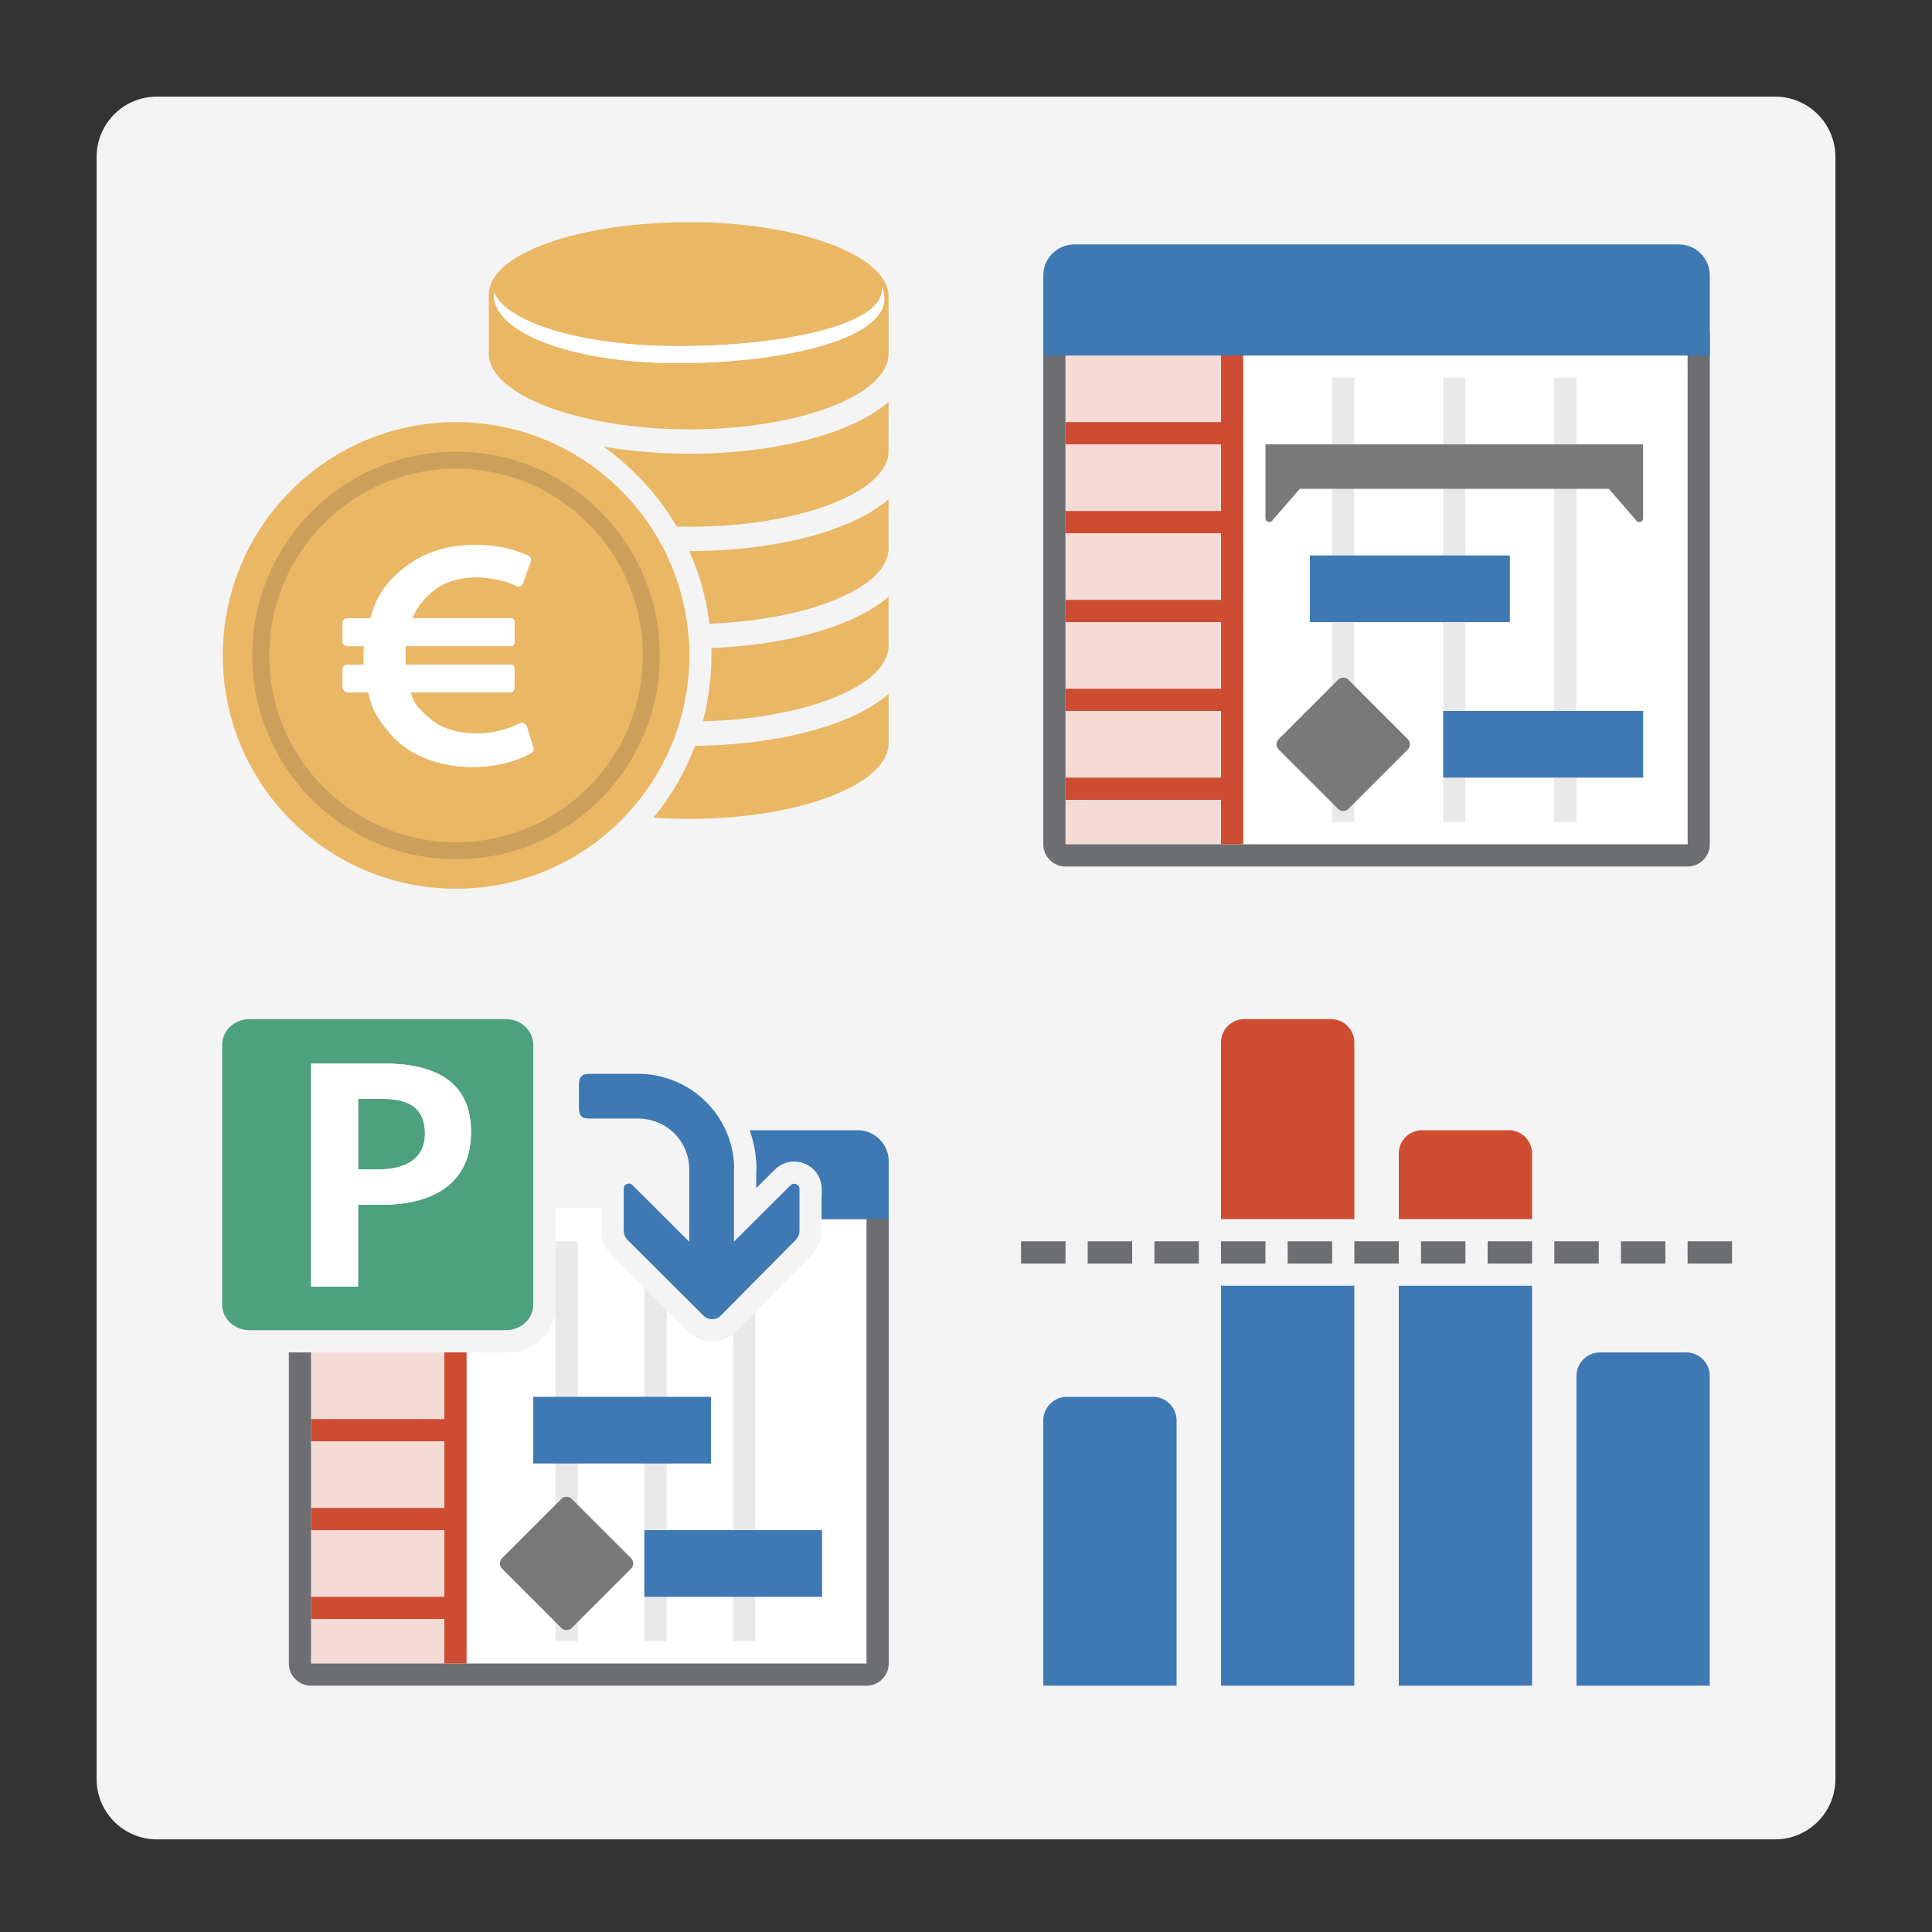 <?xml version="1.0" encoding="utf-8"?>
<!-- Generator: Adobe Illustrator 21.0.0, SVG Export Plug-In . SVG Version: 6.00 Build 0)  -->
<svg version="1.1" id="Layer_1" xmlns="http://www.w3.org/2000/svg" xmlns:xlink="http://www.w3.org/1999/xlink" x="0px" y="0px"
	 viewBox="0 0 80 80" enable-background="new 0 0 80 80" xml:space="preserve">
<rect x="0" y="0" width="80" height="80" fill="#333333" stroke="none"/>
<path fill="#F4F4F4" d="M73.5,76.165h-67c-1.381,0-2.5-1.119-2.5-2.5V6.5C4,5.119,5.119,4,6.5,4h67C74.881,4,76,5.119,76,6.5v67.165
	C76,75.045,74.881,76.165,73.5,76.165z"/>
<g id="icon">
	<path fill="#3E79B4" d="M33.106,50.955c0,0.147-0.058,0.289-0.162,0.394l-3.101,3.13c-0.2,0.2-0.517,0.194-0.722-0.01l-3.129-3.12
		c-0.105-0.105-0.165-0.247-0.165-0.396v-1.732c0-0.189,0.227-0.283,0.361-0.15l2.352,2.347v-2.983c0-1.188-0.937-2.118-2.132-2.118
		h-1.984c-0.343,0-0.451-0.109-0.451-0.454v-0.925c0-0.324,0.083-0.474,0.451-0.474h1.984c2.159,0,3.912,1.684,3.993,3.835
		l0.001,0.006v0.02c0,0.029-0.004,0.055-0.01,0.082v3.005l2.341-2.332c0.137-0.137,0.372-0.04,0.372,0.155v1.72H33.106z"/>
	<path fill="#4EA17E" d="M20.949,42.2H10.331c-0.625,0-1.131,0.475-1.131,1.06v10.76c0,0.585,0.506,1.06,1.131,1.06h10.619
		c0.625,0,1.131-0.475,1.131-1.06V43.26C22.08,42.675,21.574,42.2,20.949,42.2z M18.542,49.111
		c-0.642,0.517-1.574,0.778-2.767,0.778h-0.948v3.387H12.88V44.04h3.056c1.167,0,2.064,0.239,2.667,0.712
		c0.598,0.469,0.901,1.181,0.901,2.117C19.504,47.843,19.18,48.598,18.542,49.111z M17.595,46.939c0,0.482-0.171,0.856-0.509,1.11
		c-0.331,0.25-0.833,0.377-1.489,0.377h-0.771v-2.924h1.032c0.586,0,1.027,0.118,1.307,0.351
		C17.451,46.089,17.595,46.455,17.595,46.939z"/>
	<path fill="#FFFFFF" d="M12.88,53.276V44.04h3.056c1.167,0,2.064,0.239,2.667,0.712c0.598,0.469,0.901,1.181,0.901,2.117
		c0,0.974-0.324,1.729-0.962,2.242c-0.642,0.517-1.574,0.778-2.767,0.778h-0.948v3.387H12.88z M14.828,48.427h0.771
		c0.656,0,1.157-0.127,1.489-0.377c0.338-0.255,0.509-0.628,0.509-1.11c0-0.485-0.144-0.85-0.429-1.086
		c-0.282-0.233-0.721-0.351-1.307-0.351h-1.032V48.427z"/>
	<path fill="#FFFFFF" d="M34.026,50.02v0.935c0,0.392-0.152,0.762-0.428,1.041l-3.102,3.13c-0.273,0.271-0.628,0.419-1.006,0.419
		c-0.382,0-0.744-0.151-1.018-0.424L25.343,52c-0.276-0.275-0.435-0.657-0.435-1.048V50.02H23v4.064C23,55.141,22.14,56,21.084,56
		H12.42v12.88c0,0.254,0.206,0.46,0.46,0.46h23c0.254,0,0.46-0.206,0.46-0.46V50.02H34.026z"/>
	<path fill="#6D6E71" d="M36.8,49.56v19.32c0,0.507-0.413,0.92-0.92,0.92h-23c-0.507,0-0.92-0.413-0.92-0.92V56h0.92v12.88h23.001
		l-0.001-18.4h-1.854v-0.92H36.8z"/>
	<path fill="#3E79B4" d="M35.512,46.8h-4.47c0.159,0.449,0.256,0.928,0.279,1.43l0.002,0.014l0.002,0.083
		c0,0.053-0.004,0.107-0.01,0.16v0.712l0.772-0.769c0.215-0.214,0.5-0.332,0.801-0.332c0.628,0,1.14,0.511,1.14,1.138v1.245H36.8
		v-2.392C36.8,47.377,36.223,46.8,35.512,46.8z"/>
	<path opacity="0.3" fill="#B4B4B5" enable-background="new    " d="M23,51.4h0.92v16.56H23V54.084V51.4z M26.68,53.334V67.96h0.92
		V54.251L26.68,53.334z M30.496,55.125c-0.043,0.043-0.089,0.082-0.136,0.119V67.96h0.92V54.335L30.496,55.125z"/>
	<path fill="#3E79B4" d="M34.04,63.36v2.76h-7.36v-2.76H34.04z M29.44,57.84h-7.36v2.76h7.36V57.84z"/>
	<polygon fill="#CD4C32" points="18.4,56 18.4,58.76 12.88,58.76 12.88,59.68 18.4,59.68 18.4,62.44 12.88,62.44 12.88,63.36 
		18.4,63.36 18.4,66.12 12.88,66.12 12.88,67.04 18.4,67.04 18.4,68.88 19.32,68.88 19.32,56 	"/>
	<rect x="12.88" y="56" opacity="0.2" fill="#CD4C32" enable-background="new    " width="5.52" height="12.88"/>
	<path fill="#797979" d="M23.678,62.07c-0.121-0.121-0.316-0.121-0.437,0l-2.451,2.451c-0.121,0.121-0.121,0.316,0,0.437
		l2.451,2.451c0.121,0.121,0.316,0.121,0.437,0l2.451-2.451c0.121-0.121,0.121-0.316,0-0.437L23.678,62.07z"/>
</g>
<g id="icon_1_">
	<path fill="#3E79B4" d="M48.72,58.822V69.8H43.2V58.822c0-0.542,0.44-0.982,0.982-0.982h3.558
		C48.28,57.84,48.72,58.28,48.72,58.822z M56.08,53.24h-5.52V69.8h5.52V53.24z M63.44,53.24h-5.52V69.8h5.52V53.24z M69.818,56
		h-3.558c-0.542,0-0.982,0.44-0.982,0.982V69.8h5.52V56.982C70.8,56.44,70.36,56,69.818,56z"/>
	<path fill="#CD4C32" d="M56.08,43.166v7.314h-5.52v-7.314c0-0.534,0.432-0.966,0.966-0.966h3.588
		C55.648,42.2,56.08,42.632,56.08,43.166z M62.474,46.8h-3.588c-0.534,0-0.966,0.432-0.966,0.966v2.714h5.52v-2.714
		C63.44,47.232,63.008,46.8,62.474,46.8z"/>
	<path fill="#6D6E71" d="M44.12,52.32h-1.84V51.4h1.84V52.32z M46.88,51.4h-1.84v0.92h1.84V51.4z M49.64,51.4H47.8v0.92h1.84V51.4z
		 M52.4,51.4h-1.84v0.92h1.84V51.4z M55.16,51.4h-1.84v0.92h1.84V51.4z M57.92,51.4h-1.84v0.92h1.84V51.4z M60.68,51.4h-1.84v0.92
		h1.84V51.4z M63.44,51.4H61.6v0.92h1.84V51.4z M66.2,51.4h-1.84v0.92h1.84V51.4z M68.96,51.4h-1.84v0.92h1.84V51.4z M71.72,51.4
		h-1.84v0.92h1.84V51.4z"/>
</g>
<g id="icon_2_">
	<path fill="#FFFFFF" d="M69.88,35.42H44.12c-0.254,0-0.46-0.206-0.46-0.46v-20.7h26.68v20.7C70.34,35.214,70.134,35.42,69.88,35.42
		z"/>
	<path fill="#6D6E71" d="M69.88,35.88H44.12c-0.507,0-0.92-0.413-0.92-0.92V13.8h27.6v21.16C70.8,35.467,70.387,35.88,69.88,35.88z
		 M44.12,14.72v20.24h25.761L69.88,14.72H44.12z"/>
	<path fill="#3E79B4" d="M70.8,14.72H43.2v-3.312c0-0.711,0.577-1.288,1.288-1.288h25.024c0.711,0,1.288,0.577,1.288,1.288V14.72z"
		/>
	<path opacity="0.3" fill="#B4B4B5" enable-background="new    " d="M56.08,15.64h-0.92v18.4h0.92V15.64z M60.68,15.64h-0.92v18.4
		h0.92V15.64z M65.28,15.64h-0.92v18.4h0.92V15.64z"/>
	<path fill="#3E79B4" d="M62.52,23h-8.28v2.76h8.28V23z M68.04,29.44h-8.28v2.76h8.28V29.44z"/>
	<path fill="#797979" d="M52.4,18.4v1.38v0.46v1.214c0,0.173,0.234,0.225,0.308,0.07l1.113-1.284h12.796l1.113,1.284
		c0.075,0.155,0.308,0.103,0.308-0.07V20.24v-0.46V18.4H52.4z"/>
	<polygon fill="#CD4C32" points="50.56,14.72 50.56,17.48 44.12,17.48 44.12,18.4 50.56,18.4 50.56,21.16 44.12,21.16 44.12,22.08 
		50.56,22.08 50.56,24.84 44.12,24.84 44.12,25.76 50.56,25.76 50.56,28.52 44.12,28.52 44.12,29.44 50.56,29.44 50.56,32.2 
		44.12,32.2 44.12,33.12 50.56,33.12 50.56,34.96 51.48,34.96 51.48,14.72 	"/>
	<rect x="44.12" y="14.72" opacity="0.2" fill="#CD4C32" enable-background="new    " width="6.44" height="20.24"/>
	<path fill="#797979" d="M58.29,30.602l-2.451-2.451c-0.121-0.121-0.316-0.121-0.437,0l-2.451,2.451
		c-0.121,0.121-0.121,0.316,0,0.437l2.451,2.451c0.121,0.121,0.316,0.121,0.437,0l2.451-2.451
		C58.41,30.918,58.41,30.722,58.29,30.602z"/>
</g>
<g id="icon_3_">
	<path fill="#EAB765" d="M28.55,9.2c-4.559,0-8.31,1.301-8.31,2.996c0,0.058,0,2.233,0,2.455c0,1.694,3.765,3.128,8.32,3.128
		s8.234-1.434,8.234-3.128c0-0.27,0-2.327,0-2.373C36.794,10.584,33.108,9.2,28.55,9.2z M28.408,15.036
		c-4.496,0.064-8.082-1.213-7.952-2.921c0.562,1.271,3.686,2.217,7.632,2.217c4.342,0,8.431-0.876,8.431-2.34
		c0-0.038-0.004-0.076-0.009-0.114c0.07,0.145,0.099,0.293,0.107,0.445C36.695,13.935,32.9,14.972,28.408,15.036z"/>
	<path fill="#FFFFFF" d="M36.509,11.88c0.006,0.038,0.009,0.075,0.009,0.114c0,1.464-4.088,2.34-8.431,2.34
		c-3.947,0-7.069-0.948-7.632-2.217c-0.131,1.708,3.456,2.985,7.952,2.921c4.492-0.064,8.287-1.101,8.209-2.711
		C36.609,12.173,36.579,12.024,36.509,11.88z"/>
	<path fill="#EAB765" d="M28.78,30.882c-0.398,1.058-0.972,2.064-1.72,2.973c0.487,0.034,0.988,0.052,1.5,0.052
		c4.555,0,8.234-1.434,8.234-3.128c0-0.14,0-1.616,0-2.042c-0.457,0.397-1.108,0.794-2.03,1.147
		C33.136,30.508,31.018,30.86,28.78,30.882z M29.455,26.834c0.029,1.019-0.087,2.043-0.351,3.035c4.3-0.109,7.689-1.495,7.689-3.121
		c0-0.14,0-1.616,0-2.042c-0.457,0.397-1.108,0.794-2.03,1.147C33.299,26.413,31.441,26.755,29.455,26.834z M28.56,22.819
		c-0.006,0-0.012,0-0.018,0c0.43,0.963,0.708,1.978,0.836,3.008c4.169-0.159,7.415-1.521,7.415-3.112c0-0.14,0-1.616,0-2.042
		c-0.457,0.397-1.108,0.794-2.03,1.147C33.081,22.465,30.879,22.819,28.56,22.819z M34.763,17.788
		c-1.682,0.644-3.885,0.999-6.204,0.999c-1.244,0-2.456-0.102-3.577-0.295c0.489,0.346,0.951,0.735,1.383,1.167
		c0.657,0.657,1.208,1.379,1.656,2.145c0.178,0.005,0.358,0.007,0.538,0.007c4.555,0,8.234-1.434,8.234-3.128
		c0-0.14,0-1.616,0-2.042C36.336,17.038,35.686,17.435,34.763,17.788z"/>
	<path fill="#EAB765" d="M19.577,27.977v1.945c0.791-0.188,0.951-0.615,0.951-0.932c0-0.254-0.081-0.45-0.233-0.602
		C20.2,28.294,20.016,28.15,19.577,27.977z"/>
	<path fill="#FFFFFF" d="M19.577,27.977c0.44,0.173,0.623,0.316,0.719,0.412c0.151,0.151,0.233,0.348,0.233,0.602
		c0,0.317-0.16,0.744-0.951,0.932V27.977z"/>
	<path fill="#EAB765" d="M25.715,20.309c-3.773-3.773-9.889-3.773-13.661,0c-3.773,3.773-3.773,9.889,0,13.661
		c3.773,3.773,9.889,3.773,13.661,0C29.488,30.198,29.488,24.082,25.715,20.309z M21.993,31.181l-0.014,0.008
		c-0.615,0.354-1.513,0.569-2.403,0.569c-1.326,0-2.489-0.428-3.276-1.218c-0.467-0.546-0.879-0.992-1.042-1.869h-0.885
		c-0.104,0-0.189-0.141-0.189-0.239v-0.709c0-0.098,0.085-0.202,0.189-0.202h0.683c0.001-0.146,0.006-0.621,0.013-0.767h-0.696
		c-0.104,0-0.189-0.08-0.189-0.178v-0.794c0-0.098,0.085-0.178,0.189-0.178h0.961c0.211-0.767,0.556-1.374,1.191-1.915
		c0.835-0.753,1.904-1.128,3.173-1.128c0.984,0,1.714,0.238,2.154,0.439l0.019,0.009c0.094,0.042,0.14,0.145,0.107,0.238
		l-0.322,0.903c-0.04,0.114-0.179,0.167-0.293,0.11l-0.026-0.013c-0.434-0.213-1.035-0.342-1.608-0.342
		c-0.758,0-1.39,0.212-1.88,0.639c-0.344,0.303-0.638,0.673-0.766,1.057h4.087c0.076,0,0.138,0.058,0.138,0.13v0.891
		c0,0.072-0.062,0.13-0.138,0.13h-4.38c-0.006,0.146,0,0.628,0,0.742v0.024h4.379c0.076,0,0.138,0.082,0.138,0.155v0.805
		c0,0.072-0.062,0.191-0.138,0.191h-4.164c0.13,0.512,0.373,0.704,0.725,1.024c0.494,0.454,1.185,0.68,1.998,0.68
		c0.721,0,1.381-0.208,1.757-0.403l0.02-0.01c0.12-0.062,0.27-0.004,0.308,0.12l0.271,0.869
		C22.112,31.039,22.074,31.133,21.993,31.181z"/>
	<path opacity="0.15" fill="#231F20" enable-background="new    " d="M18.884,18.702c-4.661,0-8.438,3.778-8.438,8.438
		s3.778,8.438,8.438,8.438s8.438-3.778,8.438-8.438S23.545,18.702,18.884,18.702z M18.884,34.875c-4.272,0-7.735-3.463-7.735-7.735
		c0-4.272,3.463-7.735,7.735-7.735s7.735,3.463,7.735,7.735C26.619,31.412,23.156,34.875,18.884,34.875z"/>
	<path fill="#FFFFFF" d="M21.813,30.082c-0.039-0.123-0.189-0.182-0.308-0.12l-0.02,0.01c-0.376,0.195-1.035,0.403-1.757,0.403
		c-0.813,0-1.504-0.225-1.998-0.68c-0.351-0.32-0.595-0.512-0.725-1.024h4.164c0.076,0,0.138-0.12,0.138-0.191v-0.805
		c0-0.072-0.062-0.155-0.138-0.155H16.79v-0.024c0-0.114-0.006-0.597,0-0.742h4.379c0.076,0,0.138-0.058,0.138-0.13v-0.891
		c0-0.072-0.062-0.13-0.138-0.13h-4.087c0.129-0.384,0.422-0.754,0.766-1.057c0.489-0.428,1.121-0.639,1.88-0.639
		c0.573,0,1.174,0.13,1.608,0.342l0.026,0.013c0.113,0.056,0.252,0.004,0.293-0.11l0.322-0.903c0.033-0.094-0.012-0.196-0.107-0.238
		l-0.019-0.009c-0.439-0.2-1.169-0.439-2.154-0.439c-1.269,0-2.338,0.374-3.173,1.128c-0.636,0.541-0.981,1.147-1.191,1.915h-0.961
		c-0.104,0-0.189,0.08-0.189,0.178v0.794c0,0.098,0.085,0.178,0.189,0.178h0.696c-0.007,0.146-0.012,0.621-0.013,0.767h-0.683
		c-0.104,0-0.189,0.104-0.189,0.202v0.709c0,0.098,0.085,0.239,0.189,0.239h0.885c0.165,0.877,0.575,1.323,1.042,1.869
		c0.787,0.79,1.95,1.218,3.276,1.218c0.89,0,1.788-0.215,2.403-0.569l0.014-0.008c0.082-0.048,0.12-0.142,0.092-0.228L21.813,30.082
		z"/>
</g>
</svg>
